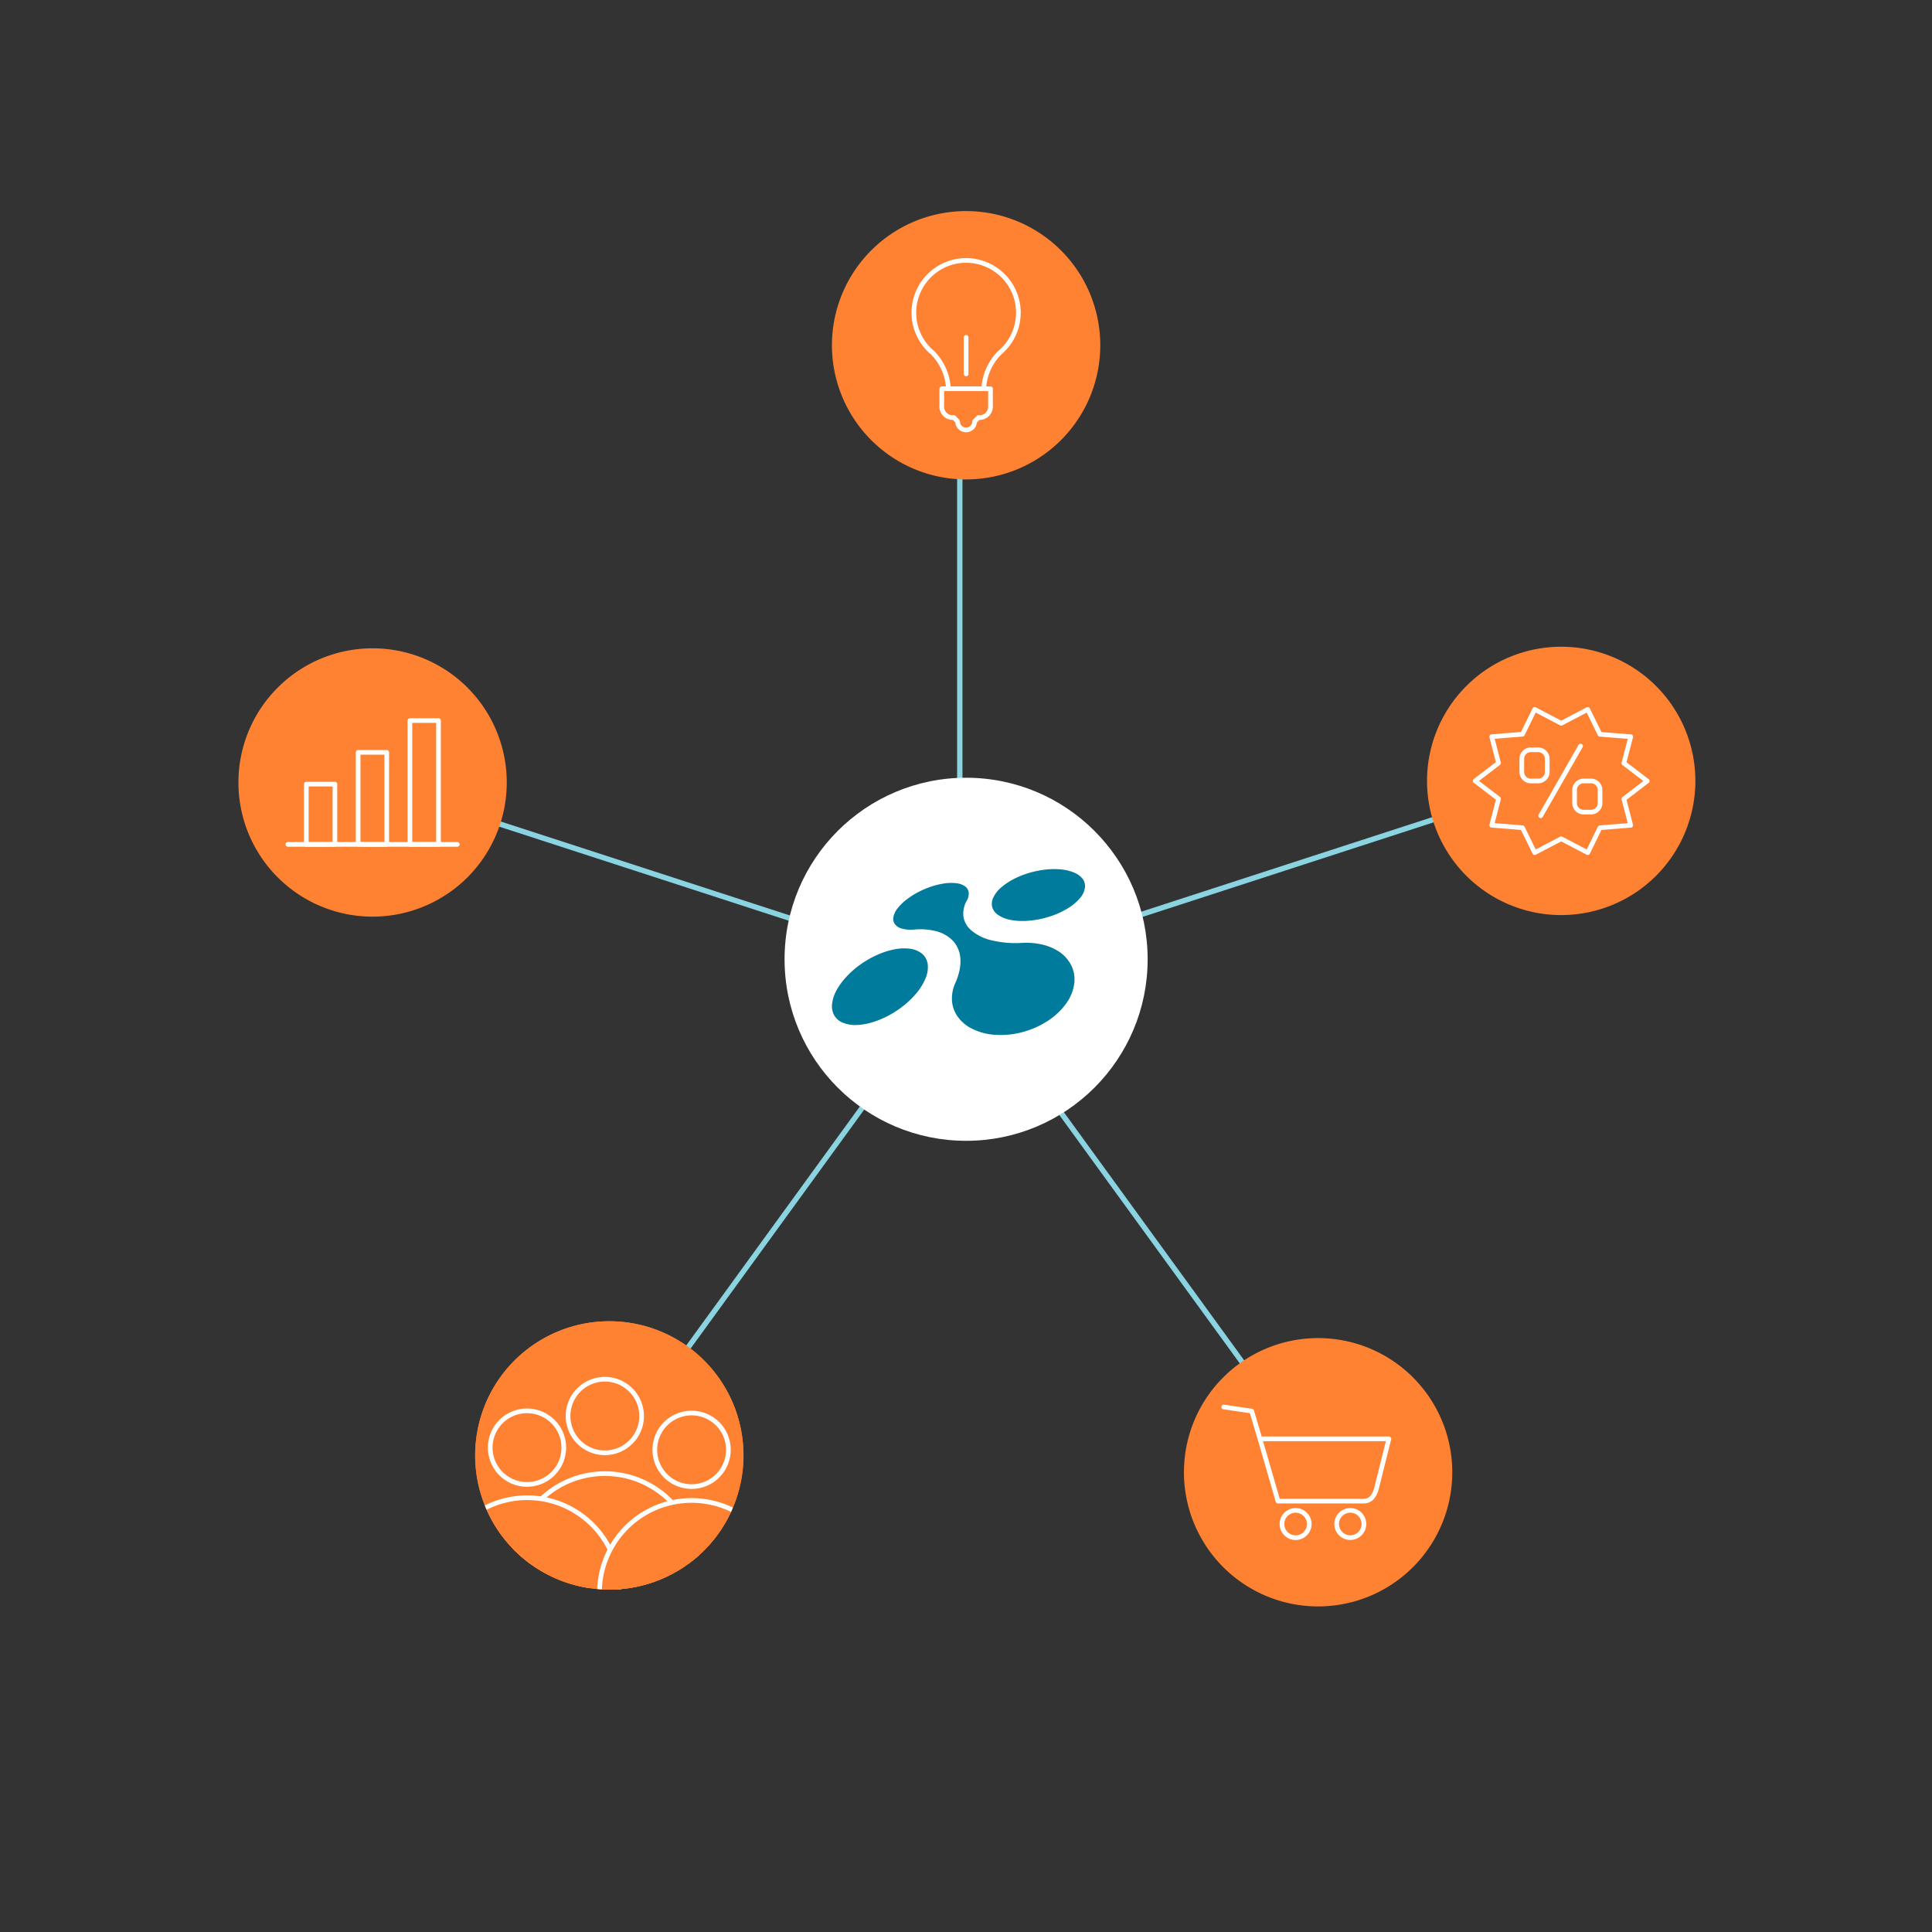 <svg id="Ebene_11" data-name="Ebene 11" xmlns="http://www.w3.org/2000/svg" xmlns:xlink="http://www.w3.org/1999/xlink" viewBox="0 0 1080 1080"><rect x="0" y="0" width="1080" height="1080" fill="#333333" stroke="none"/><defs><style>.cls-1,.cls-2,.cls-4{fill:none;}.cls-2{stroke:#8ad4e1;stroke-miterlimit:10;stroke-width:3px;}.cls-3,.cls-6{fill:#ff8232;}.cls-4,.cls-6{stroke:#fff;stroke-linecap:round;stroke-linejoin:round;stroke-width:2.61px;}.cls-5{clip-path:url(#clip-path);}.cls-7{fill:#fff;}.cls-8{fill:#007b9b;}</style><clipPath id="clip-path"><path class="cls-1" d="M265.61,813.58a75,75,0,1,0,75-75h0a75,75,0,0,0-75,75h0"/></clipPath></defs><line class="cls-2" x1="536.53" y1="544.18" x2="536.53" y2="261.81"/><line class="cls-2" x1="536.53" y1="544.18" x2="267.98" y2="456.92"/><line class="cls-2" x1="536.53" y1="544.18" x2="370.56" y2="772.62"/><line class="cls-2" x1="536.53" y1="544.18" x2="702.5" y2="772.62"/><line class="cls-2" x1="536.53" y1="544.18" x2="805.08" y2="456.92"/><g id="Layer_2" data-name="Layer 2"><g id="Layer_1-2" data-name="Layer 1-2"><path class="cls-3" d="M872.72,511.53a75,75,0,1,0-75-75h0a75,75,0,0,0,75,75"/><path class="cls-4" d="M861.26,456l22.28-38.94m10.89,32.21a5.1,5.1,0,0,1-5.38,4.71h-3.46a5.1,5.1,0,0,1-5.38-4.71v-8a5.1,5.1,0,0,1,5.38-4.71h3.46a5.1,5.1,0,0,1,5.38,4.71Zm-29.51-17.42a5.08,5.08,0,0,1-5.38,4.71h-3.46a5.06,5.06,0,0,1-5.38-4.71h0v-8a5.08,5.08,0,0,1,5.38-4.71h3.46a5.1,5.1,0,0,1,5.38,4.71Zm7.8-27.53,14.85-7.75,6.8,13.9,17.22,1.37-3.85,14.76,13.06,10-13.06,10,3.85,14.74-17.22,1.38-6.8,13.91-14.85-7.75-14.83,7.75-6.82-13.94-17.2-1.37,3.83-14.79-13.07-10,13.07-10-3.83-14.72,17.2-1.38,6.82-13.89Z"/></g></g><g id="Layer_2-2" data-name="Layer 2-2"><g id="Layer_1-2-2" data-name="Layer 1-2-2"><path class="cls-3" d="M340.62,888.59a75,75,0,1,0-75-75h0a75,75,0,0,0,75,75"/><path class="cls-3" d="M265.61,813.58a75,75,0,1,0,75-75h0a75,75,0,0,0-75,75h0"/><g class="cls-5"><path class="cls-3" d="M358.67,791.54A20.56,20.56,0,1,1,338.09,771h0a20.55,20.55,0,0,1,20.56,20.54h0"/><path class="cls-6" d="M358.67,791.54A20.56,20.56,0,1,1,338.09,771h0a20.55,20.55,0,0,1,20.56,20.54Z"/><path class="cls-3" d="M389.62,874.26a51.51,51.51,0,0,0-103,0"/><path class="cls-6" d="M389.62,874.26a51.51,51.51,0,0,0-103,0"/><path class="cls-3" d="M315.16,809.25a20.56,20.56,0,1,1-20.54-20.58,20.57,20.57,0,0,1,20.54,20.58h0"/><path class="cls-6" d="M315.16,809.25a20.56,20.56,0,1,1-20.54-20.58A20.57,20.57,0,0,1,315.16,809.25Z"/><path class="cls-3" d="M346.19,887.74a51.51,51.51,0,0,0-103,0"/><path class="cls-6" d="M346.19,887.74a51.51,51.51,0,0,0-103,0"/><path class="cls-3" d="M407.17,810.45a20.56,20.56,0,1,1-20.56-20.56h0a20.55,20.55,0,0,1,20.56,20.54h0"/><path class="cls-6" d="M407.17,810.45a20.56,20.56,0,1,1-20.56-20.56h0a20.55,20.55,0,0,1,20.56,20.54Z"/><path class="cls-3" d="M438.12,890.26a51.5,51.5,0,0,0-103,0h0"/><path class="cls-6" d="M438.12,890.26a51.5,51.5,0,0,0-103,0h0"/></g></g></g><g id="Layer_2-3" data-name="Layer 2-3"><g id="Layer_1-2-3" data-name="Layer 1-2-3"><path class="cls-3" d="M208.28,512.41a75,75,0,1,0-75-75h0a75,75,0,0,0,75,75"/><rect class="cls-1" x="171.23" y="438.34" width="15.99" height="33.69"/><rect class="cls-4" x="171.23" y="438.34" width="15.99" height="33.69"/><rect class="cls-1" x="200.2" y="420.57" width="15.99" height="51.46"/><rect class="cls-4" x="200.2" y="420.57" width="15.99" height="51.46"/><rect class="cls-1" x="229.14" y="402.8" width="15.99" height="69.21"/><rect class="cls-4" x="229.14" y="402.8" width="15.99" height="69.21"/><line class="cls-4" x1="160.91" y1="472.01" x2="255.64" y2="472.01"/></g></g><g id="Layer_2-4" data-name="Layer 2-4"><g id="Layer_1-2-4" data-name="Layer 1-2-4"><path class="cls-3" d="M540.06,268a75,75,0,1,0-75-75h0a75,75,0,0,0,75,75"/><path class="cls-4" d="M550,216.11a30.65,30.65,0,0,1,8.84-18.92l.33-.29.63-.56a29.21,29.21,0,1,0-41.27-1.81h0q.86.93,1.8,1.8l.89.76a30.69,30.69,0,0,1,8.86,19"/><line class="cls-4" x1="540.06" y1="209.03" x2="540.06" y2="188.58"/><path class="cls-4" d="M526.47,226.56a6.13,6.13,0,0,0,6.64,6.84h.13l2.07,2.18a4.75,4.75,0,1,0,9.5,0h0L547,233.4h.13a6.14,6.14,0,0,0,6.56-5.69h0a5.06,5.06,0,0,0,0-1.1v-9.3H526.47Z"/></g></g><g id="Layer_2-5" data-name="Layer 2-5"><g id="Layer_1-2-5" data-name="Layer 1-2-5"><path class="cls-3" d="M736.83,898a75,75,0,1,0-75-75h0a75,75,0,0,0,75,75h0"/><path class="cls-4" d="M776.4,804.31l-7.08,28.31c-1.48,4.64-3.63,6.53-7.29,6.53H714.4l-10.08-34.84Z"/><path class="cls-4" d="M731.89,851.91a7.63,7.63,0,1,1-7.66-7.6h0a7.64,7.64,0,0,1,7.66,7.6Z"/><path class="cls-4" d="M762.44,851.91a7.62,7.62,0,1,1-7.64-7.6h0a7.62,7.62,0,0,1,7.64,7.6Z"/><polyline class="cls-4" points="704.32 804.3 699.7 788.82 684.08 786.51"/></g></g><g id="Layer_2-6" data-name="Layer 2-6"><g id="Layer_1-2-6" data-name="Layer 1-2-6"><circle class="cls-7" cx="540.06" cy="536.24" r="101.48"/><path class="cls-8" d="M599.74,487.51a26.28,26.28,0,0,0-7.53-1.58,44.24,44.24,0,0,0-9.13.34,52.85,52.85,0,0,0-9.29,2.16,48.3,48.3,0,0,0-8.13,3.51,34,34,0,0,0-6.43,4.54,16.62,16.62,0,0,0-4,5.33,7.83,7.83,0,0,0-.57,5.28,8,8,0,0,0,3.22,4.32,17.88,17.88,0,0,0,6.87,2.79,34.23,34.23,0,0,0,6.78.64,29.3,29.3,0,0,0,3.38-.14,51.23,51.23,0,0,0,11.44-2.22,46.33,46.33,0,0,0,10.07-4.42,28.06,28.06,0,0,0,7.08-5.75,11.69,11.69,0,0,0,3-6.16,6.83,6.83,0,0,0-1.57-5.22A12.42,12.42,0,0,0,599.74,487.51Z"/><path class="cls-8" d="M592.44,532.27a29,29,0,0,0-9.54-4.19,40.41,40.41,0,0,0-11.55-1,57.92,57.92,0,0,1-17.55-1.56A26.45,26.45,0,0,1,542.86,520a12.55,12.55,0,0,1-4.31-7.74,14.64,14.64,0,0,1,1.92-8.85,7.51,7.51,0,0,0,1-4.79,5,5,0,0,0-2.16-3.27,10.71,10.71,0,0,0-4.68-1.63,25.6,25.6,0,0,0-6.66.12,41.61,41.61,0,0,0-7.54,1.81,48.84,48.84,0,0,0-7.25,3.11,43,43,0,0,0-6.41,4.09,27.77,27.77,0,0,0-4.94,4.81,11.69,11.69,0,0,0-2.39,4.82,5.13,5.13,0,0,0,.72,4,7,7,0,0,0,3.87,2.58,17.19,17.19,0,0,0,4.94.64c.66,0,1.35,0,2.06-.07a36,36,0,0,1,12.58,1,19.46,19.46,0,0,1,9,5.21,16,16,0,0,1,4.21,9.57c.39,4.05-.44,8.79-2.77,14.05a20.85,20.85,0,0,0-1.9,9.65,17.36,17.36,0,0,0,3,8.91,21.4,21.4,0,0,0,8.16,7,33.32,33.32,0,0,0,13.12,3.45A46.23,46.23,0,0,0,572,576.83a49.09,49.09,0,0,0,14.08-6.39,38.4,38.4,0,0,0,10.07-9.7,24.18,24.18,0,0,0,4.39-11.18,17.64,17.64,0,0,0-1.79-10.07A20,20,0,0,0,592.44,532.27Z"/><path class="cls-8" d="M515.27,533a13.47,13.47,0,0,0-6.57-2.65,26.65,26.65,0,0,0-8.59.32,43,43,0,0,0-9.71,3.11,54,54,0,0,0-9.35,5.33,51.56,51.56,0,0,0-7.66,6.64,38.6,38.6,0,0,0-5.52,7.38,21.3,21.3,0,0,0-2.68,7.61,10.92,10.92,0,0,0,1,6.58,9.74,9.74,0,0,0,4.8,4.31,18.53,18.53,0,0,0,8.26,1.34,33.88,33.88,0,0,0,7.49-1.24c1.17-.33,2.37-.71,3.59-1.17A52.07,52.07,0,0,0,502,564.47a50.36,50.36,0,0,0,9.44-8.29,33,33,0,0,0,5.83-9,15.65,15.65,0,0,0,1.31-8.32A9.15,9.15,0,0,0,515.27,533Z"/></g></g></svg>